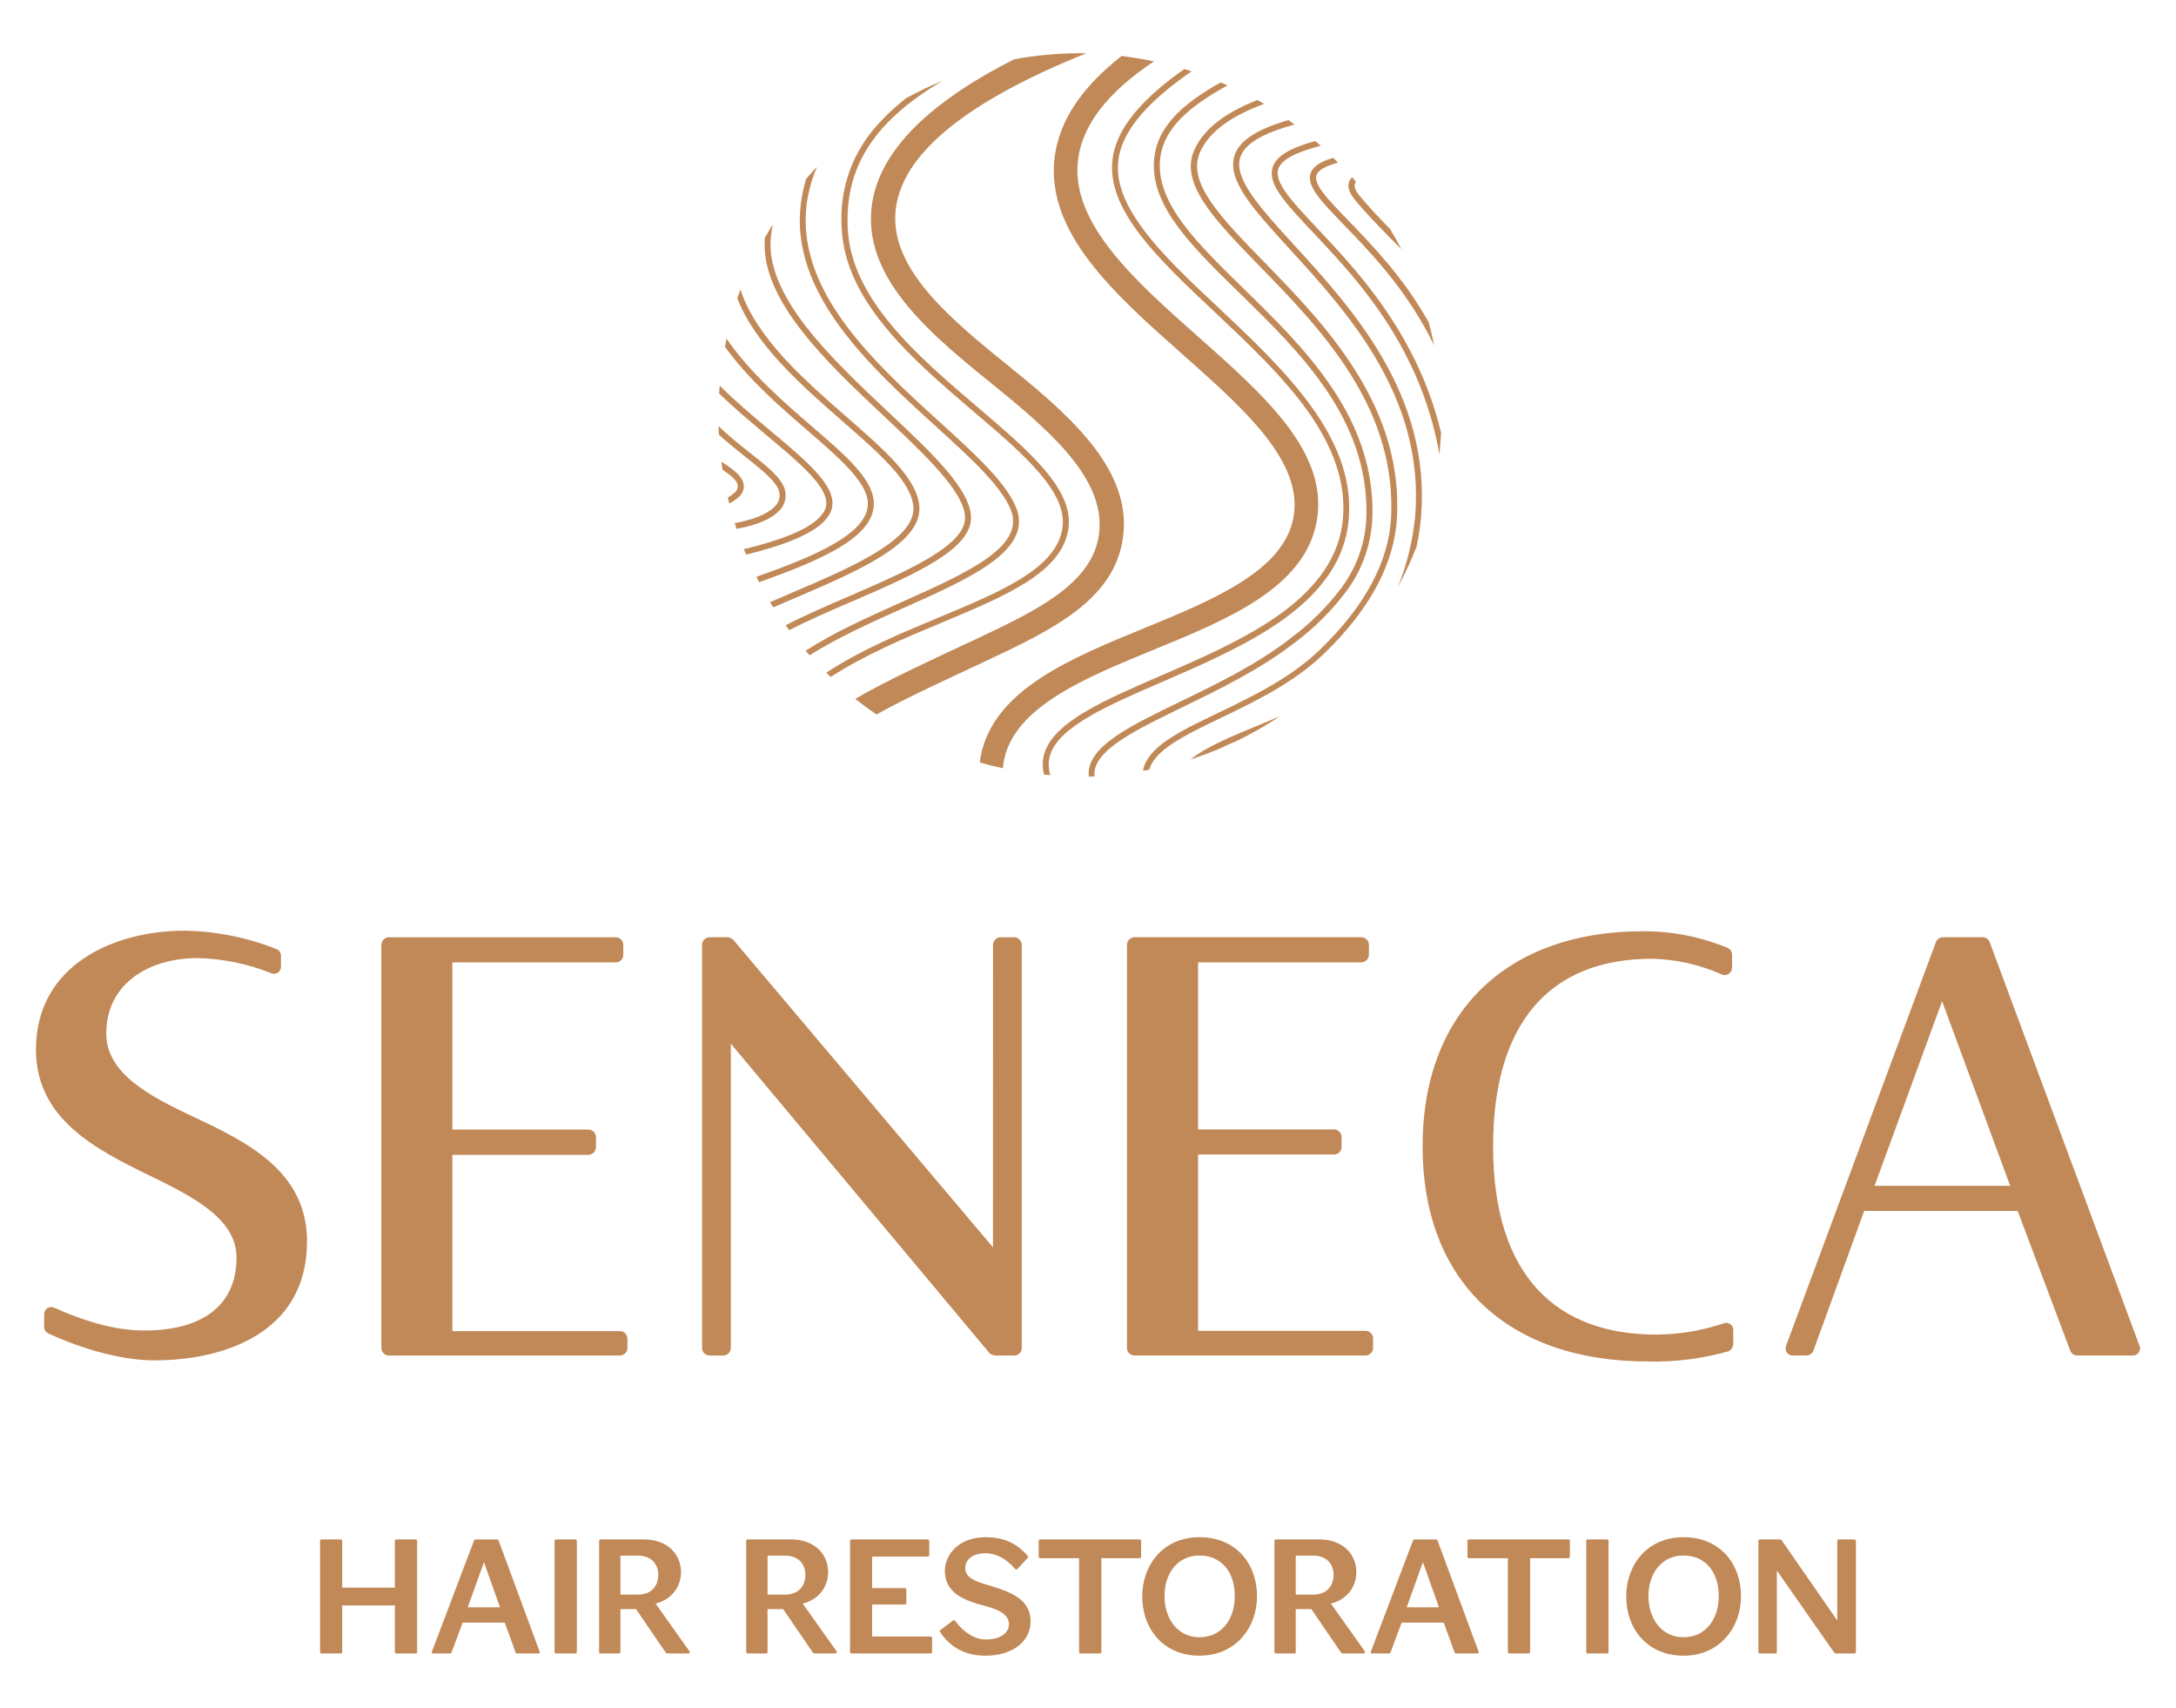 <svg xmlns="http://www.w3.org/2000/svg" xmlns:xlink="http://www.w3.org/1999/xlink" id="Layer_1" x="0px" y="0px" viewBox="0 0 666 522.57" style="enable-background:new 0 0 666 522.57;" xml:space="preserve"><style type="text/css">	.st0{fill:#C18957;}</style><g>	<path class="st0" d="M11.01,321.19c0-25.97,23.95-36.39,45.53-36.39c9.65,0.18,19.19,2.1,28.16,5.67c0.36,0.16,0.67,0.42,0.9,0.74  c0.23,0.32,0.36,0.7,0.39,1.09v3.45c0.03,0.38-0.05,0.75-0.22,1.09c-0.17,0.34-0.43,0.62-0.74,0.83c-0.32,0.21-0.68,0.32-1.06,0.34  c-0.38,0.02-0.75-0.07-1.09-0.25c-7.11-2.83-14.67-4.37-22.32-4.57c-15.36,0-28.04,8.05-28.04,23.1c0,12.24,13.36,19.2,26.53,25.4  c16.81,7.87,34.92,16.83,34.92,38.22c0,28.04-25.42,36.39-46.82,36.39c-9.5,0-21.76-3.3-32.37-8.25c-0.36-0.17-0.66-0.42-0.88-0.74  c-0.22-0.32-0.36-0.7-0.39-1.09v-4.02c-0.01-0.37,0.07-0.74,0.25-1.07c0.17-0.33,0.43-0.61,0.74-0.81c0.31-0.2,0.67-0.32,1.04-0.34  c0.37-0.02,0.74,0.05,1.08,0.21c11.89,5.31,20.49,6.96,27.61,6.96c17.73,0,28.16-7.69,28.16-22.32c0-11.88-13.35-18.64-26.51-25.04  C29.31,351.73,11.01,342.41,11.01,321.19"></path>	<path class="st0" d="M192.05,412.62c-0.04,0.57-0.28,1.11-0.69,1.51c-0.4,0.4-0.94,0.65-1.51,0.69h-70.93  c-0.57-0.04-1.11-0.28-1.51-0.69c-0.4-0.4-0.65-0.94-0.69-1.51V289.01c0.04-0.57,0.29-1.1,0.69-1.5c0.4-0.4,0.94-0.65,1.5-0.69  h69.66c0.57,0.04,1.11,0.28,1.51,0.69c0.4,0.4,0.65,0.94,0.69,1.51v3.3c-0.04,0.57-0.28,1.11-0.69,1.51  c-0.4,0.4-0.94,0.65-1.51,0.69h-50.12v51.14h41.69c0.59,0.02,1.15,0.27,1.57,0.68c0.42,0.42,0.67,0.97,0.69,1.56v3.3  c-0.04,0.57-0.28,1.11-0.69,1.51c-0.4,0.4-0.94,0.65-1.51,0.69h-41.75v53.94h51.39c0.57,0.04,1.1,0.28,1.51,0.69  c0.4,0.4,0.65,0.94,0.69,1.51V412.62z"></path>	<path class="st0" d="M303.94,289.01c0.04-0.57,0.29-1.1,0.69-1.5c0.4-0.4,0.94-0.65,1.5-0.69h4.39c0.57,0.04,1.1,0.28,1.51,0.69  c0.4,0.4,0.65,0.94,0.69,1.51v123.61c-0.04,0.57-0.28,1.11-0.68,1.51c-0.4,0.4-0.94,0.65-1.51,0.68h-5.84  c-0.67-0.05-1.31-0.3-1.83-0.73l-79.18-94.72v93.25c-0.04,0.57-0.28,1.1-0.68,1.51c-0.4,0.4-0.94,0.65-1.51,0.69h-4.42  c-0.57-0.04-1.11-0.28-1.51-0.68c-0.4-0.4-0.65-0.94-0.68-1.51V289.01c0.04-0.57,0.28-1.11,0.69-1.51c0.4-0.4,0.94-0.65,1.51-0.69  h5.48c0.68,0.01,1.33,0.28,1.83,0.74l79.53,94.16L303.94,289.01z"></path>	<path class="st0" d="M420.24,412.62c-0.04,0.57-0.28,1.11-0.68,1.51c-0.4,0.4-0.94,0.65-1.51,0.68h-70.93  c-0.57-0.04-1.11-0.28-1.51-0.68c-0.4-0.4-0.65-0.94-0.68-1.51V289.01c0.04-0.57,0.28-1.1,0.69-1.51c0.4-0.4,0.94-0.65,1.51-0.69  h69.66c0.57,0.04,1.1,0.29,1.5,0.69c0.4,0.4,0.65,0.94,0.69,1.5v3.3c-0.04,0.57-0.29,1.1-0.69,1.5c-0.4,0.4-0.94,0.65-1.5,0.69  h-50.1v51.14h41.74c0.57,0.04,1.1,0.29,1.5,0.69c0.4,0.4,0.65,0.94,0.69,1.5v3.3c-0.04,0.57-0.29,1.1-0.69,1.5  c-0.4,0.4-0.94,0.65-1.5,0.69h-41.74v53.94h51.37c0.57,0.04,1.11,0.28,1.51,0.68c0.4,0.4,0.65,0.94,0.68,1.51V412.62z"></path>	<path class="st0" d="M530.14,295.95c0.02,0.4-0.06,0.8-0.24,1.16c-0.18,0.36-0.45,0.66-0.78,0.89c-0.33,0.22-0.72,0.35-1.12,0.38  c-0.4,0.03-0.8-0.05-1.16-0.23c-6.68-2.98-13.89-4.59-21.2-4.75c-31.46,0-48.65,19.8-48.65,57.42c0,40.22,19.93,57.59,49.92,57.59  c7.03-0.04,14.01-1.21,20.67-3.46c0.32-0.12,0.67-0.17,1.02-0.12c0.34,0.04,0.67,0.17,0.96,0.36c0.29,0.2,0.52,0.46,0.68,0.76  c0.16,0.31,0.25,0.65,0.25,0.99v4.39c-0.03,0.46-0.19,0.91-0.44,1.29c-0.26,0.38-0.61,0.7-1.02,0.9c-7.97,2.25-16.22,3.3-24.5,3.12  c-43.52,0-69.12-24.88-69.12-65.82c0-41.89,26.71-65.84,67.29-65.84c8.97-0.06,17.86,1.69,26.15,5.13  c0.38,0.18,0.71,0.46,0.94,0.82c0.23,0.36,0.35,0.77,0.35,1.19L530.14,295.95z"></path>	<path class="st0" d="M594.41,306.38l-20.67,56.5h41.51L594.41,306.38z M635.65,414.81c-0.44-0.03-0.87-0.18-1.22-0.44  c-0.36-0.26-0.63-0.62-0.79-1.03l-16.1-42.77h-46.98l-15.54,42.77c-0.16,0.41-0.44,0.76-0.79,1.02c-0.36,0.26-0.78,0.41-1.22,0.44  h-4.37c-0.35,0-0.69-0.09-1-0.25c-0.31-0.16-0.57-0.4-0.77-0.68c-0.2-0.29-0.32-0.62-0.36-0.96c-0.04-0.35,0-0.7,0.12-1.02  l45.89-123.61c0.16-0.41,0.44-0.77,0.79-1.03c0.36-0.26,0.78-0.41,1.22-0.44h12.42c0.44,0.03,0.86,0.18,1.22,0.44  c0.36,0.26,0.63,0.61,0.79,1.03l45.89,123.61c0.13,0.32,0.17,0.68,0.13,1.02c-0.04,0.35-0.16,0.68-0.36,0.96  c-0.2,0.29-0.46,0.52-0.77,0.68c-0.31,0.16-0.65,0.25-1,0.25H635.65z"></path>	<path class="st0" d="M243.45,182.95c18.9-8.08,38.44-16.5,37.94-27.65c-0.31-8.55-10.54-17.49-22.4-27.83  c-12.95-11.32-27.42-23.95-32.37-38.87c-0.33,0.91-0.66,1.8-0.96,2.7c5.67,14.43,19.6,26.59,32.12,37.55  c11.55,10.06,21.45,18.76,21.79,26.53c0.17,4.37-3.51,8.81-11.23,13.56c-7.04,4.36-16.5,8.41-25.67,12.32  c-2.36,1.01-4.7,2.01-6.98,3.02l0.96,1.57L243.45,182.95z"></path>	<path class="st0" d="M276.66,186c10.33-4.62,20.08-8.97,26.67-13.76c7.59-5.49,10.1-11.04,7.64-16.99  c-3.18-7.74-12.6-16.32-23.52-26.25c-9.82-8.93-20.93-19.05-29.02-30.14c-9.22-12.64-12.98-24.5-11.55-36.29  c0.54-3.97,1.61-7.86,3.18-11.55c-1.1,1.19-2.2,2.41-3.3,3.66c-0.77,2.49-1.33,5.04-1.65,7.62c-3.45,27.43,21.26,49.92,41.11,67.98  c10.76,9.78,20.04,18.23,23.1,25.59c2.1,5.13-0.13,9.9-7.03,14.85c-6.45,4.65-16.12,8.97-26.39,13.56  c-10.28,4.59-20.67,9.24-29.33,14.85c0.4,0.48,0.81,0.94,1.22,1.4C256.3,195.13,266.63,190.49,276.66,186"></path>	<path class="st0" d="M267.42,153.46c-0.48-7.09-8.68-14.17-19.07-23.1c-8.64-7.46-18.76-16.22-25.97-26.72  c-0.18,0.81-0.35,1.65-0.51,2.46c7.24,10.06,16.94,18.44,25.29,25.65c9.67,8.35,18,15.56,18.44,21.87  c0.66,9.65-16.71,16.73-34.1,22.9l0.84,1.65C250.91,171.52,268.19,164.38,267.42,153.46"></path>	<path class="st0" d="M222.76,152.24l0.45,1.83c1.05-0.52,2.02-1.18,2.89-1.96c0.59-0.49,1.04-1.13,1.3-1.85  c0.26-0.72,0.32-1.5,0.18-2.26c-0.56-2.48-3.3-4.49-6.78-6.7c0.1,0.81,0.21,1.65,0.33,2.41c2.41,1.65,4.32,3.17,4.65,4.68  c0.07,0.45,0.02,0.91-0.15,1.33c-0.17,0.42-0.46,0.79-0.82,1.06C224.2,151.36,223.51,151.85,222.76,152.24"></path>	<path class="st0" d="M240.23,149.89c-0.92-3.6-5.58-7.31-10.99-11.55c-3.05-2.42-6.35-5.05-9.3-7.92c0,0.89,0,1.77,0.11,2.62  c2.62,2.41,5.43,4.65,8.05,6.73c5.15,4.09,9.58,7.62,10.36,10.62c0.22,0.85,0.2,1.75-0.06,2.58c-0.26,0.84-0.75,1.59-1.41,2.17  c-2.38,2.38-6.91,4.01-12.12,4.95c0.18,0.58,0.38,1.15,0.56,1.75c4.24-0.76,9.78-2.28,12.87-5.36c0.9-0.82,1.55-1.86,1.89-3.03  C240.53,152.3,240.55,151.06,240.23,149.89"></path>	<path class="st0" d="M253.53,157.94c0.57-0.82,0.96-1.75,1.14-2.72c0.19-0.98,0.16-1.98-0.07-2.95  c-1.37-5.87-9.45-12.64-18.82-20.47c-5.05-4.24-10.57-8.86-15.52-13.81c0,0.81-0.12,1.65-0.17,2.41c4.68,4.57,9.9,8.86,14.52,12.79  c9.12,7.64,16.99,14.24,18.15,19.5c0.17,0.73,0.19,1.49,0.05,2.22c-0.14,0.74-0.44,1.43-0.87,2.05c-3.18,4.85-13.2,8.4-24.27,11.1  c0.23,0.56,0.46,1.14,0.71,1.65C239.72,166.95,250.05,163.21,253.53,157.94"></path>	<path class="st0" d="M288.24,190.54c19.65-8.25,36.61-15.26,38.73-28.52c1.95-12.11-11.84-23.87-27.8-37.46  c-18.15-15.49-38.75-32.99-39.71-54.78c-0.84-18.56,7.83-32.5,29.03-45.07c-3.8,1.56-7.5,3.33-11.1,5.3  c-2.9,2.23-5.6,4.71-8.08,7.39c-4.11,4.29-7.28,9.4-9.29,14.99c-2.01,5.59-2.83,11.55-2.39,17.47  c1.01,22.53,21.91,40.35,40.35,56.09c15.54,13.2,28.95,24.74,27.17,35.8c-1.96,12.24-18.49,19.14-37.61,27.12  c-11.27,4.7-23.89,9.9-34.64,16.98l1.35,1.32C264.79,200.32,277.18,195.13,288.24,190.54"></path>	<path class="st0" d="M260.42,184.21c19.1-8.25,37.15-16.05,36.77-26.02c-0.31-8.58-11.81-19.4-25.12-31.92  c-17.8-16.74-37.94-35.71-36.13-53.76c0.13-1.27,0.33-2.54,0.58-3.8c-0.84,1.34-1.65,2.71-2.43,4.09  c-1.55,18.79,18.77,37.94,36.72,54.79c12.47,11.75,24.27,22.85,24.56,30.67c0.31,8.71-17.98,16.61-35.68,24.27  c-6.6,2.87-13.46,5.82-19.24,8.81l1.09,1.5C247.23,189.91,253.91,187.01,260.42,184.21"></path>	<path class="st0" d="M365.52,45.93c-4.55,10.33,6.32,21.45,20.08,35.6c9.24,9.47,19.7,20.21,27.67,32.86  c9.19,14.55,13.2,28.92,12.5,43.91c-0.69,13.54-7.97,27.14-21.66,40.4c-9.06,8.78-20.87,14.45-31.34,19.48  c-12.06,5.79-21.58,10.38-22.95,17.7l1.95-0.36c1.65-6.1,11.04-10.61,21.81-15.79c10.77-5.18,22.5-10.82,31.77-19.8  c14.04-13.59,21.45-27.58,22.22-41.62c0.79-15.37-3.4-30.09-12.79-44.99c-8.02-12.74-18.51-23.54-27.81-33.08  c-13.28-13.63-23.76-24.38-19.71-33.6c3.02-6.85,10.33-11.38,19.63-14.85c-0.68-0.41-1.37-0.81-2.05-1.19  C375.8,34.19,368.67,38.89,365.52,45.93"></path>	<path class="st0" d="M391.72,219.2c-2.06,0.89-4.12,1.75-6.15,2.57c-8.71,3.6-16.6,6.86-21.18,10.62c3.18-1.02,6.32-2.19,9.37-3.5  c1.65-0.78,3.3-1.55,5.11-2.33C383.32,224.41,387.61,221.94,391.72,219.2"></path>	<path class="st0" d="M396.17,75.07c-10.34-11.3-18.51-20.24-16.63-26.72c1.2-4.16,6.6-7.51,16.69-10.24l-1.88-1.37  c-9.9,2.9-15.23,6.43-16.58,11.1c-2.16,7.47,5.89,16.28,17.04,28.47c17.39,19.02,41.24,45.05,38.34,81.46  c-0.7,7.5-2.48,14.87-5.3,21.86c2.14-3.98,4.04-8.07,5.69-12.27c0.69-3.11,1.17-6.27,1.42-9.45  C437.89,120.71,413.78,94.33,396.17,75.07"></path>	<path class="st0" d="M412.82,67.61c-6.29-6.47-10.84-11.15-9.9-14.01c0.53-1.5,2.67-2.76,6.6-3.83c-0.49-0.51-0.97-1.01-1.47-1.48  c-4.09,1.22-6.2,2.74-6.91,4.7c-1.39,3.93,3.3,8.68,10.26,15.9c7.69,7.92,18.15,18.77,26.08,33.92c0.51,0.97,0.99,1.96,1.47,2.94  c-0.46-2.38-1.01-4.73-1.65-7.06C429.71,85.01,419.96,75.05,412.82,67.61"></path>	<path class="st0" d="M335.02,237.59c-0.07-0.55-0.07-1.1,0-1.65c1.02-6.99,13.1-12.83,27.07-19.61  c11.1-5.38,23.69-11.55,34.11-19.61c6.05-4.49,11.42-9.84,15.94-15.87c4.98-6.73,7.75-14.85,7.92-23.23  c0.26-13.49-3.84-26.39-12.57-39.24c-7.59-11.23-17.32-20.74-26.74-29.94c-14.22-13.87-26.51-25.85-25.74-38.92  c0.61-10.28,9.42-17.17,20.7-23.39l-2.11-0.91c-11.17,6.29-19.8,13.43-20.41,24.2c-0.83,13.89,11.73,26.15,26.26,40.33  c18.44,18,39.34,38.39,38.77,67.83c-0.16,8.01-2.81,15.77-7.57,22.2c-4.42,5.89-9.67,11.1-15.59,15.49  c-10.26,8.02-22.75,14.07-33.77,19.4c-15.03,7.29-26.92,13.05-28.04,21c-0.08,0.66-0.08,1.33,0,2h0.1L335.02,237.59z"></path>	<path class="st0" d="M415.01,55.62l-1.2-1.4c-0.32,0.31-0.58,0.68-0.77,1.09c-0.74,1.55-0.26,3.43,1.43,5.54  c2.95,3.7,6.93,7.79,11.15,12.11l3.3,3.3c-1.09-2.1-2.23-4.14-3.45-6.15c-3.6-3.71-6.95-7.23-9.5-10.39  c-2.08-2.62-1.24-3.66-0.96-4.01C414.9,55.66,415.01,55.65,415.01,55.62"></path>	<path class="st0" d="M404.22,44.6l-1.65-1.45c-7.98,2.19-11.99,4.7-13.05,8.03c-1.65,5.13,3.98,11.07,12.46,20.06  c8.48,8.99,19.58,20.75,27.96,36.74c4.54,8.61,7.87,17.8,9.9,27.32c0.26,1.22,0.49,2.46,0.71,3.7c0.23-2.19,0.41-4.42,0.51-6.6  c-2.11-8.79-5.32-17.27-9.55-25.26c-8.5-16.22-19.91-28.33-28.24-37.17c-7.75-8.25-13.35-14.14-12.04-18.24  C392.15,48.95,396.3,46.66,404.22,44.6"></path>	<path class="st0" d="M321.41,231.01c2.84-8.73,17.52-15.08,34.51-22.43c12.17-5.28,25.98-11.25,36.74-18.95  c12.46-8.93,19.04-18.87,20.11-30.4c1.07-11.53-2.7-22.8-11.55-35.02c-7.74-10.69-18.15-20.52-28.26-30.04  c-9.06-8.51-17.6-16.5-23.42-24.51c-6.42-8.76-8.58-16.1-6.78-23.1c2-7.8,9.19-15.92,21.94-24.74l-2.23-0.69  c-11.07,7.79-19.23,16.13-21.45,24.93c-1.93,7.59,0.31,15.42,7.09,24.66c5.92,8.07,14.52,16.18,23.64,24.74  c10.03,9.45,20.41,19.22,28.04,29.69c8.56,11.84,12.24,22.9,11.22,33.79c-1.02,10.89-7.36,20.49-19.35,29.08  c-10.61,7.59-24.32,13.53-36.41,18.76c-17.4,7.54-32.43,14.04-35.53,23.56c-0.69,2.17-0.75,4.49-0.16,6.7l1.93,0.16  C320.83,235.18,320.8,233.02,321.41,231.01"></path>	<path class="st0" d="M353.2,18.78c-3.3-0.69-6.6-1.22-9.9-1.65c-12.25,9.54-19.09,19.86-20.51,30.96  c-2.87,23.1,18.43,42,39.03,60.24c19.1,16.93,37.15,32.99,34.07,49.98c-2.97,16.4-24.63,25.27-45.56,33.87  c-22.72,9.3-46.19,18.94-50.15,39.16c-0.13,0.66-0.23,1.32-0.31,1.98c2.33,0.66,4.68,1.27,7.08,1.78c0.06-0.8,0.17-1.59,0.33-2.38  c3.18-16.4,24.84-25.29,45.79-33.88c22.75-9.32,46.19-18.95,49.93-39.24c3.79-21.05-15.74-38.35-36.41-56.68l-0.43,0.48l0.43-0.48  c-19.19-17.01-39.03-34.64-36.64-53.96C331.23,38.28,339.03,28.17,353.2,18.78"></path>	<path class="st0" d="M332.53,16.29h-1.95c-6.77,0-13.52,0.62-20.17,1.85c-27.73,14.02-42.43,29.58-43.75,46.39  c-1.65,21.73,18.89,38.37,38.8,54.44c18.33,14.85,32.99,28.8,30.9,44.54c-2.03,15.11-19.04,23.34-37.94,32.2  c-12.75,5.99-26.71,12.32-36.65,18.15c2.09,1.66,4.25,3.26,6.48,4.78c9.35-5.21,22.35-11.14,33.29-16.27  c20.72-9.72,39.59-18.81,42.18-37.94c2.67-19.8-14.48-35.83-33.59-51.27c-18.43-14.85-37.46-30.29-36.06-48.12  C275.34,47.75,295,31.33,332.53,16.29"></path>	<path class="st0" d="M127.28,505.99h-5.94c-0.24,0-0.49-0.2-0.49-0.44v-14.26h-16.11v14.26c0,0.24-0.19,0.44-0.44,0.44h-5.89  c-0.24,0-0.44-0.2-0.44-0.44v-34.02c0-0.24,0.19-0.44,0.44-0.44h5.89c0.24,0,0.44,0.2,0.44,0.44v14.31h16.11v-14.31  c0-0.24,0.24-0.44,0.49-0.44h5.94c0.24,0,0.39,0.2,0.39,0.44v34.02C127.67,505.79,127.53,505.99,127.28,505.99"></path>	<path class="st0" d="M164.72,505.99h-6.47c-0.2,0-0.39-0.14-0.44-0.29l-3.31-9.15h-12.9l-3.41,9.15c-0.05,0.15-0.24,0.29-0.49,0.29  h-5.16c-0.29,0-0.39-0.19-0.39-0.34c0-0.15,0.1-0.39,0.2-0.63l12.75-33.63c0.05-0.15,0.24-0.29,0.39-0.29h6.72  c0.14,0,0.34,0.15,0.39,0.29l12.41,33.63c0.15,0.34,0.19,0.54,0.19,0.58C165.2,505.84,165.01,505.99,164.72,505.99 M148.12,478.05  l-4.96,13.82h9.88L148.12,478.05z"></path>	<path class="st0" d="M176.06,505.99h-5.89c-0.24,0-0.44-0.2-0.44-0.44v-34.02c0-0.24,0.2-0.44,0.44-0.44h5.89  c0.24,0,0.49,0.2,0.49,0.44v34.02C176.55,505.79,176.3,505.99,176.06,505.99"></path>	<path class="st0" d="M210.67,505.99h-6.42c-0.1,0-0.39-0.15-0.44-0.2l-9.15-13.38h-4.77v13.14c0,0.24-0.15,0.44-0.39,0.44h-5.7  c-0.24,0-0.44-0.2-0.44-0.44v-34.02c0-0.24,0.2-0.44,0.44-0.44h13.34c6.86,0,11.29,4.28,11.29,10.03c0,4.53-2.97,8.47-7.79,9.59  l10.27,14.46c0.15,0.19,0.19,0.34,0.19,0.44C211.11,505.79,210.96,505.99,210.67,505.99 M195.29,476.05h-5.4v11.92h5.35  c4.04,0,6.23-2.53,6.23-6.04C201.47,478.44,199.13,476.05,195.29,476.05"></path>	<path class="st0" d="M255.7,505.99h-6.42c-0.1,0-0.39-0.15-0.44-0.2l-9.15-13.38h-4.77v13.14c0,0.24-0.15,0.44-0.39,0.44h-5.7  c-0.24,0-0.44-0.2-0.44-0.44v-34.02c0-0.24,0.2-0.44,0.44-0.44h13.34c6.86,0,11.29,4.28,11.29,10.03c0,4.53-2.97,8.47-7.79,9.59  l10.27,14.46c0.15,0.19,0.19,0.34,0.19,0.44C256.13,505.79,255.99,505.99,255.7,505.99 M240.32,476.05h-5.4v11.92h5.35  c4.04,0,6.23-2.53,6.23-6.04C246.5,478.44,244.16,476.05,240.32,476.05"></path>	<path class="st0" d="M284.85,505.99h-24.24c-0.24,0-0.44-0.2-0.44-0.44v-34.02c0-0.24,0.19-0.44,0.44-0.44h23.36  c0.24,0,0.44,0.2,0.44,0.44v4.38c0,0.24-0.19,0.44-0.44,0.44h-17.04v9.64h10.03c0.24,0,0.44,0.24,0.44,0.49v4.09  c0,0.24-0.2,0.44-0.44,0.44h-10.03v9.78h17.91c0.24,0,0.44,0.2,0.44,0.44v4.33C285.29,505.79,285.1,505.99,284.85,505.99"></path>	<path class="st0" d="M301.7,506.67c-6.04,0-10.71-2.34-13.97-7.25c0,0-0.1-0.15-0.1-0.24c0-0.15,0.05-0.24,0.19-0.34l3.75-2.87  c0.2-0.14,0.34-0.14,0.39-0.14c0.1,0,0.29,0.05,0.39,0.19c2.48,3.41,5.94,5.69,9.35,5.69c4.77,0,7.11-2.19,7.11-4.67  c0-3.36-4.09-4.72-7.54-5.65c-3.21-0.83-6.04-1.8-8.23-3.31c-2.73-1.9-3.85-4.53-3.85-7.25c0-5.31,4.43-10.42,12.51-10.42  c5.31,0,9.39,1.7,12.85,5.74c0.1,0.15,0.15,0.2,0.15,0.29c0,0.1-0.05,0.2-0.15,0.29l-3.16,3.41c-0.1,0.1-0.24,0.15-0.34,0.15  c-0.15,0-0.24-0.05-0.34-0.15c-2.97-3.5-6.18-4.82-9.05-4.82c-3.99,0-6.23,1.95-6.23,4.53c0,2.92,3.07,4.04,6.18,4.97  c3.21,0.97,6.23,1.85,8.86,3.36c3.46,1.95,4.97,4.72,4.97,7.98C315.42,502.43,309.73,506.67,301.7,506.67"></path>	<path class="st0" d="M348.82,476.83h-11.73v28.72c0,0.24-0.24,0.44-0.49,0.44h-5.84c-0.24,0-0.49-0.2-0.49-0.44v-28.72H318.4  c-0.24,0-0.49-0.2-0.49-0.44v-4.87c0-0.24,0.24-0.44,0.49-0.44h30.42c0.24,0,0.44,0.2,0.44,0.44v4.87  C349.25,476.64,349.06,476.83,348.82,476.83"></path>	<path class="st0" d="M367.17,506.67c-11.15,0-17.57-8.23-17.57-18.2c0-9.15,6.04-18.06,17.57-18.06c11.2,0,17.57,8.23,17.57,18.06  C384.74,498.15,378.12,506.67,367.17,506.67 M356.41,488.42c0,7.06,4.14,12.61,10.71,12.61c6.57,0,10.8-5.26,10.8-12.61  c0-7.54-4.23-12.41-10.8-12.41C360.41,476.01,356.41,481.51,356.41,488.42"></path>	<path class="st0" d="M417.36,505.99h-6.42c-0.1,0-0.39-0.15-0.44-0.2l-9.15-13.38h-4.77v13.14c0,0.24-0.15,0.44-0.39,0.44h-5.69  c-0.24,0-0.44-0.2-0.44-0.44v-34.02c0-0.24,0.19-0.44,0.44-0.44h13.34c6.86,0,11.29,4.28,11.29,10.03c0,4.53-2.97,8.47-7.79,9.59  l10.27,14.46c0.14,0.19,0.19,0.34,0.19,0.44C417.79,505.79,417.65,505.99,417.36,505.99 M401.98,476.05h-5.4v11.92h5.35  c4.04,0,6.23-2.53,6.23-6.04C408.16,478.44,405.82,476.05,401.98,476.05"></path>	<path class="st0" d="M452.11,505.99h-6.47c-0.2,0-0.39-0.14-0.44-0.29l-3.31-9.15h-12.9l-3.41,9.15c-0.05,0.15-0.24,0.29-0.49,0.29  h-5.16c-0.29,0-0.39-0.19-0.39-0.34c0-0.15,0.1-0.39,0.19-0.63l12.75-33.63c0.05-0.15,0.24-0.29,0.39-0.29h6.72  c0.14,0,0.34,0.15,0.39,0.29l12.41,33.63c0.15,0.34,0.2,0.54,0.2,0.58C452.6,505.84,452.4,505.99,452.11,505.99 M435.51,478.05  l-4.97,13.82h9.88L435.51,478.05z"></path>	<path class="st0" d="M480.05,476.83h-11.73v28.72c0,0.24-0.24,0.44-0.49,0.44H462c-0.24,0-0.49-0.2-0.49-0.44v-28.72h-11.88  c-0.24,0-0.49-0.2-0.49-0.44v-4.87c0-0.24,0.24-0.44,0.49-0.44h30.42c0.24,0,0.44,0.2,0.44,0.44v4.87  C480.49,476.64,480.3,476.83,480.05,476.83"></path>	<path class="st0" d="M491.83,505.99h-5.89c-0.24,0-0.44-0.2-0.44-0.44v-34.02c0-0.24,0.2-0.44,0.44-0.44h5.89  c0.24,0,0.49,0.2,0.49,0.44v34.02C492.32,505.79,492.08,505.99,491.83,505.99"></path>	<path class="st0" d="M515.3,506.67c-11.15,0-17.57-8.23-17.57-18.2c0-9.15,6.04-18.06,17.57-18.06c11.2,0,17.57,8.23,17.57,18.06  C532.87,498.15,526.25,506.67,515.3,506.67 M504.54,488.42c0,7.06,4.14,12.61,10.71,12.61c6.57,0,10.8-5.26,10.8-12.61  c0-7.54-4.23-12.41-10.8-12.41C508.53,476.01,504.54,481.51,504.54,488.42"></path>	<path class="st0" d="M567.53,505.99h-5.69c-0.15,0-0.34-0.1-0.44-0.24l-17.52-25.07h-0.05v24.87c0,0.24-0.2,0.44-0.44,0.44h-4.77  c-0.24,0-0.44-0.2-0.44-0.44v-34.02c0-0.24,0.2-0.44,0.44-0.44h6.23c0.2,0,0.39,0.15,0.49,0.29l16.89,24.39h0.1v-24.24  c0-0.24,0.2-0.44,0.44-0.44h4.77c0.24,0,0.49,0.2,0.49,0.44v34.02C568.01,505.79,567.77,505.99,567.53,505.99"></path></g></svg>